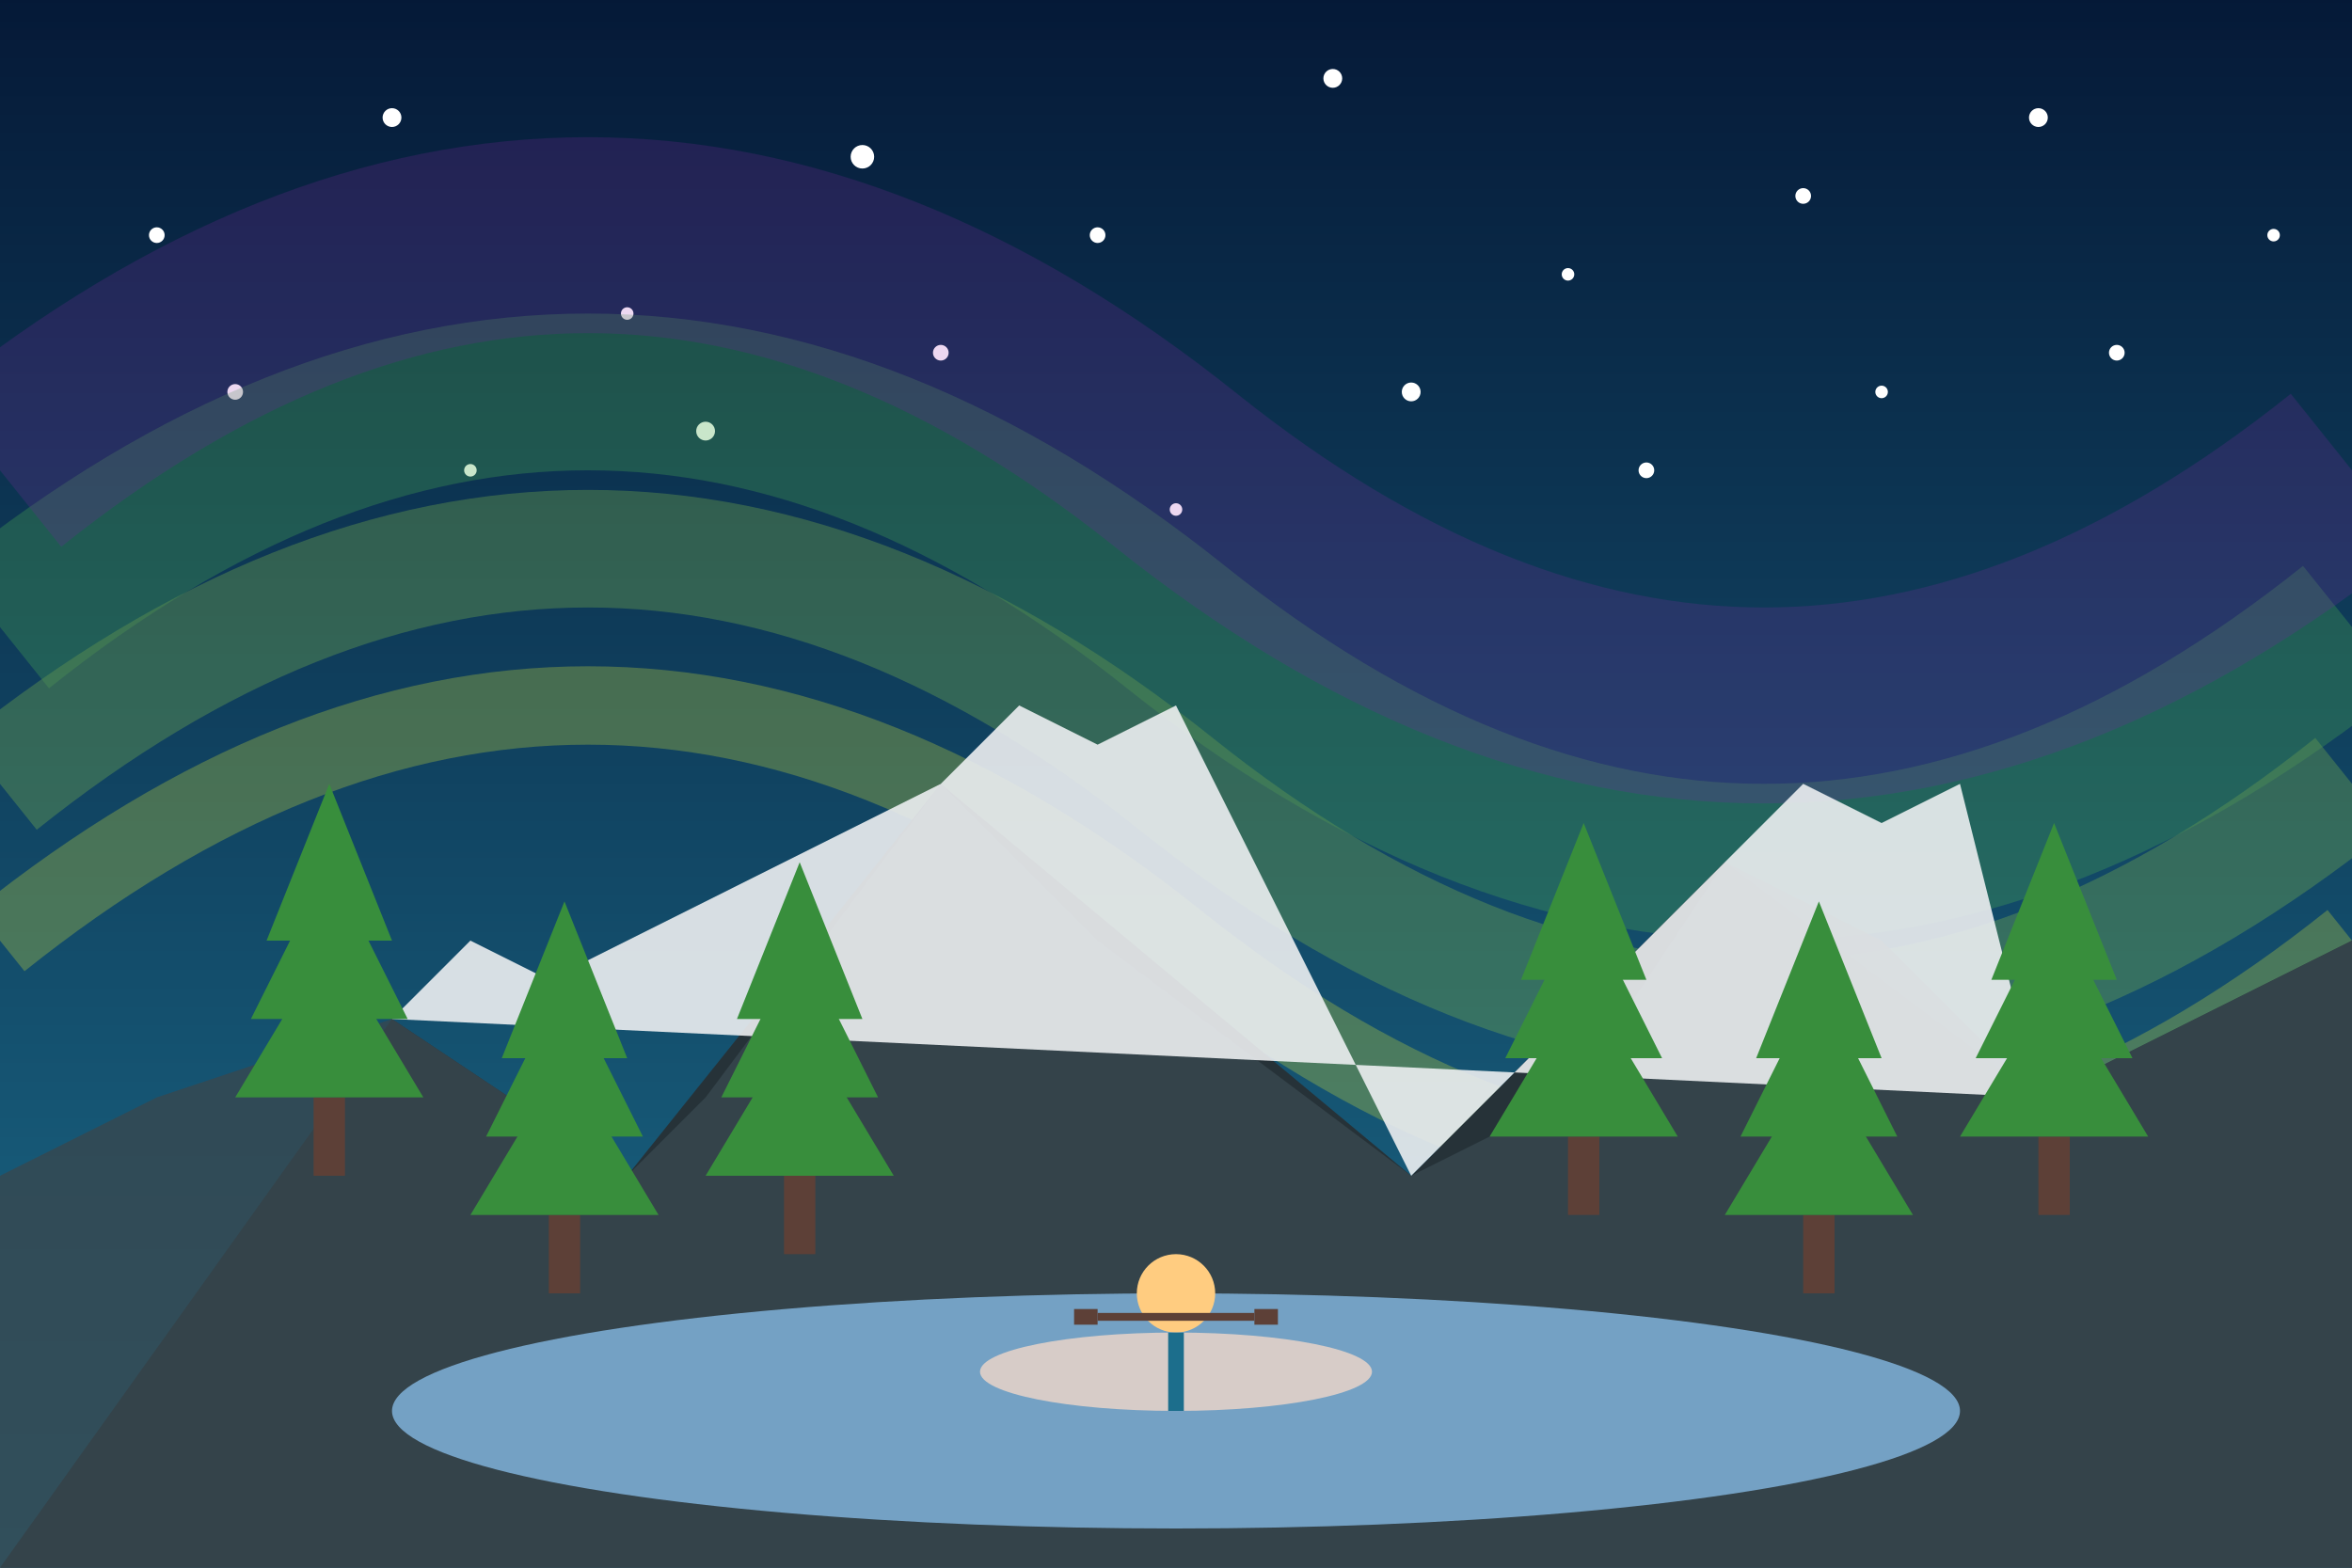 <svg xmlns="http://www.w3.org/2000/svg" viewBox="0 0 300 200" width="300" height="200">
  <rect x="0" y="0" width="300" height="200" fill="#808080" stroke="none"/>
  <!-- Sky background -->
  <defs>
    <linearGradient id="skyGradient" x1="0%" y1="0%" x2="0%" y2="100%">
      <stop offset="0%" stop-color="#051937"/>
      <stop offset="100%" stop-color="#1c6e8c"/>
    </linearGradient>
  </defs>
  <rect width="300" height="200" fill="url(#skyGradient)"/>
  
  <!-- Stars -->
  <g fill="#ffffff">
    <circle cx="20" cy="30" r="1"/>
    <circle cx="50" cy="15" r="1.2"/>
    <circle cx="80" cy="40" r="0.8"/>
    <circle cx="110" cy="20" r="1.5"/>
    <circle cx="140" cy="30" r="1"/>
    <circle cx="170" cy="10" r="1.2"/>
    <circle cx="200" cy="35" r="0.8"/>
    <circle cx="230" cy="25" r="1"/>
    <circle cx="260" cy="15" r="1.2"/>
    <circle cx="290" cy="30" r="0.8"/>
    <circle cx="30" cy="50" r="1"/>
    <circle cx="60" cy="60" r="0.8"/>
    <circle cx="90" cy="55" r="1.2"/>
    <circle cx="120" cy="45" r="1"/>
    <circle cx="150" cy="65" r="0.8"/>
    <circle cx="180" cy="50" r="1.2"/>
    <circle cx="210" cy="60" r="1"/>
    <circle cx="240" cy="50" r="0.8"/>
    <circle cx="270" cy="45" r="1"/>
  </g>
  
  <!-- Northern Lights -->
  <g opacity="0.6">
    <path d="M0,80 Q75,20 150,80 T300,80" fill="none" stroke="#4CAF50" stroke-width="20" stroke-opacity="0.5"/>
    <path d="M0,100 Q75,40 150,100 T300,100" fill="none" stroke="#8BC34A" stroke-width="15" stroke-opacity="0.5"/>
    <path d="M0,120 Q75,60 150,120 T300,120" fill="none" stroke="#CDDC39" stroke-width="10" stroke-opacity="0.5"/>
    <path d="M0,60 Q75,0 150,60 T300,60" fill="none" stroke="#9C27B0" stroke-width="25" stroke-opacity="0.3"/>
  </g>
  
  <!-- Snow-covered mountains -->
  <g>
    <path d="M0,200 L50,130 L80,150 L120,100 L180,150 L220,110 L260,140 L300,120 L300,200 Z" fill="#263238"/>
    <path d="M50,130 L65,140 L80,150 L90,140 L120,100 L140,120 L180,150 L200,140 L220,110 L240,120 L260,140 L280,130 L300,120 L300,200 L0,200 L0,150 L20,140 Z" fill="#37474F" opacity="0.8"/>
    <path d="M50,130 L60,120 L70,125 L80,120 L120,100 L130,90 L140,95 L150,90 L180,150 L220,110 L230,100 L240,105 L250,100 L260,140" fill="#ECEFF1" opacity="0.9"/>
  </g>
  
  <!-- Frozen lake -->
  <ellipse cx="150" cy="180" rx="100" ry="15" fill="#90CAF9" opacity="0.7"/>
  
  <!-- Pine trees -->
  <g>
    <!-- Tree 1 -->
    <rect x="40" y="140" width="4" height="10" fill="#5D4037"/>
    <polygon points="30,140 42,120 54,140" fill="#388E3C"/>
    <polygon points="32,130 42,110 52,130" fill="#388E3C"/>
    <polygon points="34,120 42,100 50,120" fill="#388E3C"/>
    
    <!-- Tree 2 -->
    <rect x="70" y="155" width="4" height="10" fill="#5D4037"/>
    <polygon points="60,155 72,135 84,155" fill="#388E3C"/>
    <polygon points="62,145 72,125 82,145" fill="#388E3C"/>
    <polygon points="64,135 72,115 80,135" fill="#388E3C"/>
    
    <!-- Tree 3 -->
    <rect x="100" y="150" width="4" height="10" fill="#5D4037"/>
    <polygon points="90,150 102,130 114,150" fill="#388E3C"/>
    <polygon points="92,140 102,120 112,140" fill="#388E3C"/>
    <polygon points="94,130 102,110 110,130" fill="#388E3C"/>
    
    <!-- Tree 4 -->
    <rect x="200" y="145" width="4" height="10" fill="#5D4037"/>
    <polygon points="190,145 202,125 214,145" fill="#388E3C"/>
    <polygon points="192,135 202,115 212,135" fill="#388E3C"/>
    <polygon points="194,125 202,105 210,125" fill="#388E3C"/>
    
    <!-- Tree 5 -->
    <rect x="230" y="155" width="4" height="10" fill="#5D4037"/>
    <polygon points="220,155 232,135 244,155" fill="#388E3C"/>
    <polygon points="222,145 232,125 242,145" fill="#388E3C"/>
    <polygon points="224,135 232,115 240,135" fill="#388E3C"/>
    
    <!-- Tree 6 -->
    <rect x="260" y="145" width="4" height="10" fill="#5D4037"/>
    <polygon points="250,145 262,125 274,145" fill="#388E3C"/>
    <polygon points="252,135 262,115 272,135" fill="#388E3C"/>
    <polygon points="254,125 262,105 270,125" fill="#388E3C"/>
  </g>
  
  <!-- Kayaker figure -->
  <g transform="translate(130, 170)">
    <!-- Kayak -->
    <ellipse cx="20" cy="5" rx="25" ry="5" fill="#D7CCC8"/>
    
    <!-- Person -->
    <circle cx="20" cy="-5" r="5" fill="#FFCC80"/>
    <rect x="19" y="0" width="2" height="10" fill="#1c6e8c"/>
    
    <!-- Paddle -->
    <line x1="10" y1="-2" x2="30" y2="-2" stroke="#5D4037" stroke-width="1"/>
    <rect x="7" y="-3" width="3" height="2" fill="#5D4037"/>
    <rect x="30" y="-3" width="3" height="2" fill="#5D4037"/>
  </g>
</svg>
